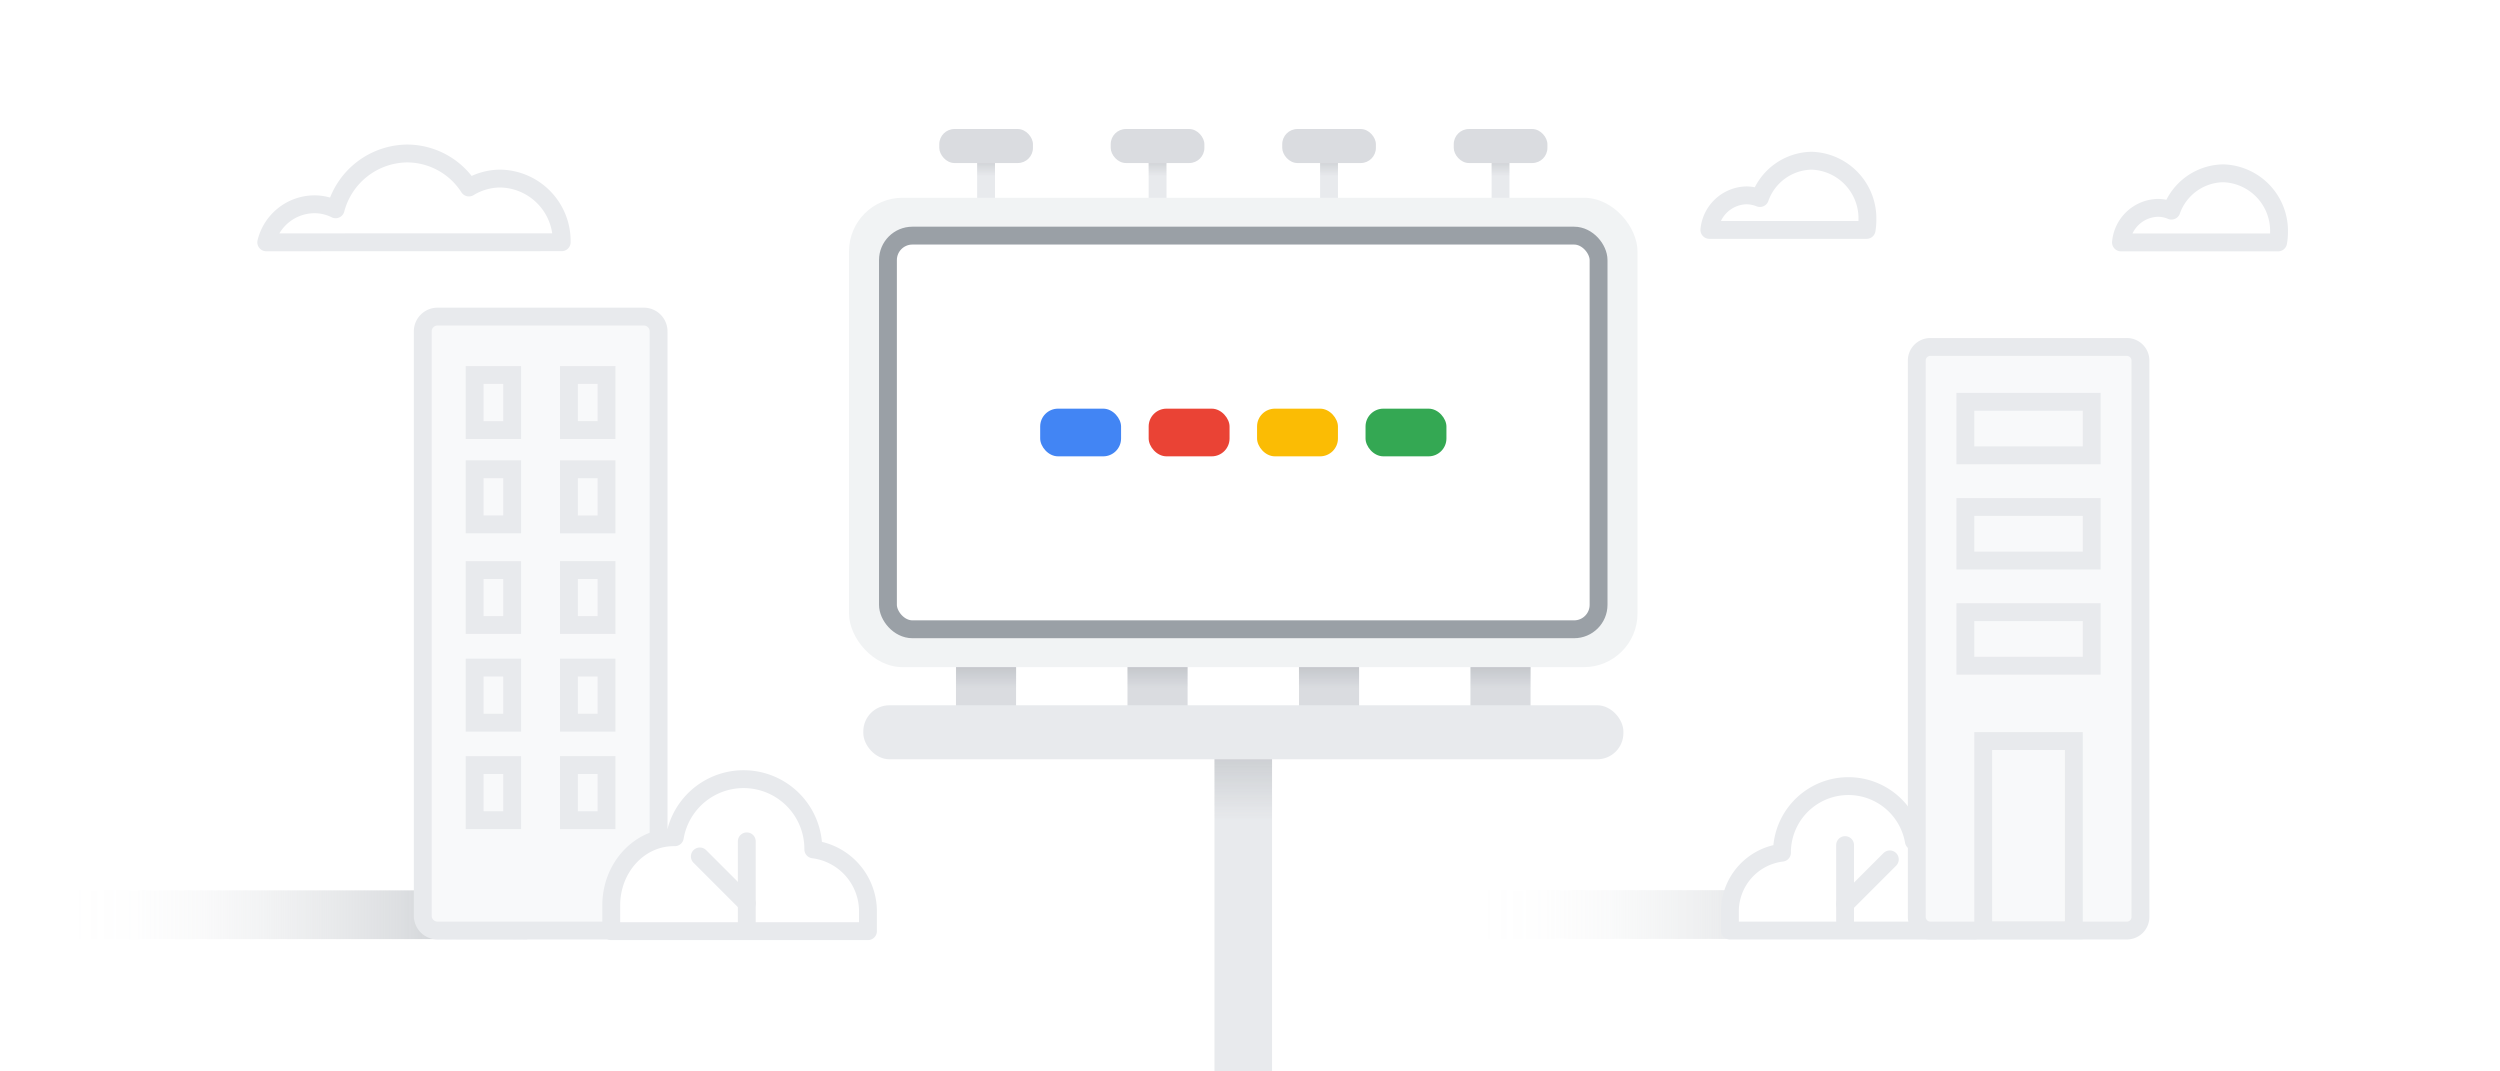 <svg xmlns="http://www.w3.org/2000/svg" xmlns:xlink="http://www.w3.org/1999/xlink" viewBox="0 0 280 120"><defs><style>.cls-1{isolation:isolate;}.cls-13,.cls-2,.cls-3{fill:#fff;}.cls-17,.cls-3,.cls-4{stroke:#e8eaed;stroke-linejoin:round;}.cls-13,.cls-17,.cls-3,.cls-4{stroke-width:2px;}.cls-17,.cls-4{fill:none;}.cls-5{fill:#dadce0;}.cls-11,.cls-22,.cls-23,.cls-24,.cls-25,.cls-6,.cls-7,.cls-8,.cls-9{opacity:0.5;}.cls-11,.cls-14,.cls-16,.cls-22,.cls-23,.cls-24,.cls-25,.cls-6,.cls-7,.cls-8,.cls-9{mix-blend-mode:multiply;}.cls-6{fill:url(#linear-gradient);}.cls-7{fill:url(#linear-gradient-2);}.cls-8{fill:url(#linear-gradient-3);}.cls-9{fill:url(#linear-gradient-4);}.cls-10{fill:#e8eaed;}.cls-11{fill:url(#linear-gradient-5);}.cls-12{fill:#f1f3f4;}.cls-13{stroke:#9aa0a6;stroke-linejoin:bevel;}.cls-14{fill:url(#linear-gradient-6);}.cls-15{fill:#f8f9fa;}.cls-16{fill:url(#linear-gradient-7);}.cls-17{stroke-linecap:round;}.cls-18{fill:#4285f4;}.cls-19{fill:#ea4335;}.cls-20{fill:#fbbc04;}.cls-21{fill:#34a853;}.cls-22{fill:url(#linear-gradient-8);}.cls-23{fill:url(#linear-gradient-9);}.cls-24{fill:url(#linear-gradient-10);}.cls-25{fill:url(#linear-gradient-11);}</style><linearGradient id="linear-gradient" x1="111.65" y1="80.18" x2="111.65" y2="86.68" gradientTransform="translate(-1.21 -3.1)" gradientUnits="userSpaceOnUse"><stop offset="0" stop-color="#676c72" stop-opacity="0"/><stop offset="1" stop-color="#676c72"/></linearGradient><linearGradient id="linear-gradient-2" x1="130.85" y1="80.18" x2="130.85" y2="86.68" xlink:href="#linear-gradient"/><linearGradient id="linear-gradient-3" x1="150.06" y1="80.18" x2="150.06" y2="86.68" xlink:href="#linear-gradient"/><linearGradient id="linear-gradient-4" x1="169.27" y1="80.18" x2="169.27" y2="86.68" xlink:href="#linear-gradient"/><linearGradient id="linear-gradient-5" x1="139.25" y1="91.95" x2="139.25" y2="74.86" gradientTransform="matrix(1, 0, 0, 1, 0, 0)" xlink:href="#linear-gradient"/><linearGradient id="linear-gradient-6" x1="8.11" y1="102.45" x2="59.05" y2="102.45" gradientUnits="userSpaceOnUse"><stop offset="0" stop-color="#bdc1c6" stop-opacity="0"/><stop offset="0.14" stop-color="#bdc1c6" stop-opacity="0.02"/><stop offset="0.28" stop-color="#bdc1c6" stop-opacity="0.08"/><stop offset="0.42" stop-color="#bdc1c6" stop-opacity="0.19"/><stop offset="0.57" stop-color="#bdc1c6" stop-opacity="0.34"/><stop offset="0.72" stop-color="#bdc1c6" stop-opacity="0.52"/><stop offset="0.86" stop-color="#bdc1c6" stop-opacity="0.75"/><stop offset="1" stop-color="#bdc1c6"/></linearGradient><linearGradient id="linear-gradient-7" x1="165.98" y1="102.43" x2="216.92" y2="102.43" xlink:href="#linear-gradient-6"/><linearGradient id="linear-gradient-8" x1="111.65" y1="137.53" x2="111.65" y2="141.95" gradientTransform="translate(-1.21 -117.8)" xlink:href="#linear-gradient"/><linearGradient id="linear-gradient-9" x1="92.44" y1="137.53" x2="92.44" y2="141.95" gradientTransform="translate(37.21 -117.8)" xlink:href="#linear-gradient"/><linearGradient id="linear-gradient-10" x1="73.23" y1="137.53" x2="73.23" y2="141.95" gradientTransform="translate(75.62 -117.8)" xlink:href="#linear-gradient"/><linearGradient id="linear-gradient-11" x1="54.03" y1="137.53" x2="54.03" y2="141.95" gradientTransform="translate(114.03 -117.8)" xlink:href="#linear-gradient"/></defs><g class="cls-1"><g id="BG"><rect class="cls-2" width="280" height="120"/></g><g id="Content"><path class="cls-3" d="M202.9,18a6.26,6.26,0,0,0-5.79,4.18,4.13,4.13,0,0,0-1.53-.3,4.27,4.27,0,0,0-4.13,3.87h17.61a6.74,6.74,0,0,0,.09-1.11A6.46,6.46,0,0,0,202.9,18Z"/><path class="cls-3" d="M249,19.41a6.26,6.26,0,0,0-5.8,4.18,3.91,3.91,0,0,0-1.53-.31,4.25,4.25,0,0,0-4.12,3.87h17.6a6.62,6.62,0,0,0,.1-1.1A6.45,6.45,0,0,0,249,19.41Z"/></g><g id="Layer_1" data-name="Layer 1"><path class="cls-3" d="M62.91,27.13A7,7,0,0,0,56,20a6.79,6.79,0,0,0-3.48,1,8.25,8.25,0,0,0-6.93-3.81,8.38,8.38,0,0,0-8,6.25,5.32,5.32,0,0,0-2.39-.56,5.58,5.58,0,0,0-5.38,4.26Z"/><line class="cls-4" x1="129.65" y1="17.55" x2="129.65" y2="26.14"/><line class="cls-4" x1="110.44" y1="26.14" x2="110.44" y2="17.55"/><line class="cls-4" x1="148.85" y1="17.55" x2="148.85" y2="26.14"/><line class="cls-4" x1="168.06" y1="17.55" x2="168.06" y2="26.14"/><rect class="cls-5" x="107.07" y="73.56" width="6.73" height="7.04"/><rect class="cls-6" x="107.07" y="73.56" width="6.73" height="7.04" transform="translate(220.88 154.17) rotate(180)"/><rect class="cls-5" x="126.28" y="73.56" width="6.73" height="7.04"/><rect class="cls-7" x="126.28" y="73.56" width="6.73" height="7.04" transform="translate(259.29 154.17) rotate(180)"/><rect class="cls-5" x="145.49" y="73.56" width="6.73" height="7.04"/><rect class="cls-8" x="145.49" y="73.56" width="6.73" height="7.04" transform="translate(297.7 154.17) rotate(180)"/><rect class="cls-5" x="164.69" y="73.56" width="6.73" height="7.04"/><rect class="cls-9" x="164.69" y="73.56" width="6.73" height="7.04" transform="translate(336.12 154.17) rotate(180)"/><rect class="cls-10" x="136.02" y="82.14" width="6.45" height="37.9"/><rect class="cls-11" x="136.02" y="82.14" width="6.45" height="37.9"/><rect class="cls-10" x="96.69" y="78.99" width="85.13" height="6.05" rx="2.93"/><rect class="cls-12" x="95.09" y="22.15" width="88.31" height="52.57" rx="6"/><rect class="cls-13" x="99.45" y="26.39" width="79.59" height="44.09" rx="2.74"/><rect class="cls-14" x="8.11" y="99.72" width="50.94" height="5.46"/><rect class="cls-15" x="47.33" y="35.46" width="26.43" height="68.76" rx="1.65"/><path class="cls-10" d="M72.11,36.46a.65.65,0,0,1,.65.65v65.46a.65.65,0,0,1-.65.65H49a.65.65,0,0,1-.65-.65V37.11a.65.65,0,0,1,.65-.65H72.11m0-2H49a2.65,2.65,0,0,0-2.65,2.65v65.46A2.65,2.65,0,0,0,49,105.22H72.11a2.65,2.65,0,0,0,2.65-2.65V37.11a2.65,2.65,0,0,0-2.65-2.65Z"/><rect class="cls-15" x="53.16" y="42.01" width="4.2" height="6.17"/><path class="cls-10" d="M56.36,43v4.17h-2.2V43h2.2m2-2h-6.2v8.17h6.2V41Z"/><rect class="cls-15" x="63.72" y="42.01" width="4.2" height="6.17"/><path class="cls-10" d="M66.93,43v4.17H64.72V43h2.21m2-2H62.72v8.17h6.21V41Z"/><rect class="cls-15" x="53.16" y="52.56" width="4.2" height="6.17"/><path class="cls-10" d="M56.36,53.56v4.17h-2.2V53.56h2.2m2-2h-6.2v8.17h6.2V51.56Z"/><rect class="cls-15" x="63.72" y="52.56" width="4.2" height="6.17"/><path class="cls-10" d="M66.93,53.56v4.17H64.72V53.56h2.21m2-2H62.72v8.17h6.21V51.56Z"/><rect class="cls-15" x="53.16" y="74.77" width="4.2" height="6.17"/><path class="cls-10" d="M56.36,75.77v4.17h-2.2V75.77h2.2m2-2h-6.2v8.17h6.2V73.77Z"/><rect class="cls-15" x="63.72" y="74.77" width="4.2" height="6.17"/><path class="cls-10" d="M66.93,75.77v4.17H64.72V75.77h2.21m2-2H62.72v8.17h6.21V73.77Z"/><rect class="cls-15" x="53.16" y="85.69" width="4.2" height="6.17"/><path class="cls-10" d="M56.36,86.69v4.17h-2.2V86.69h2.2m2-2h-6.2v8.17h6.2V84.69Z"/><rect class="cls-15" x="63.72" y="85.69" width="4.2" height="6.17"/><path class="cls-10" d="M66.93,86.69v4.17H64.72V86.69h2.21m2-2H62.72v8.17h6.21V84.69Z"/><rect class="cls-15" x="53.16" y="63.85" width="4.2" height="6.17"/><path class="cls-10" d="M56.36,64.85V69h-2.2V64.85h2.2m2-2h-6.2V71h6.2V62.85Z"/><rect class="cls-15" x="63.72" y="63.85" width="4.2" height="6.17"/><path class="cls-10" d="M66.93,64.85V69H64.72V64.85h2.21m2-2H62.72V71h6.21V62.85Z"/><rect class="cls-16" x="165.98" y="99.7" width="50.94" height="5.46"/><path class="cls-3" d="M221.1,101.47c0-4-3-7.26-6.64-7.26h-.11a7.44,7.44,0,0,0-14.77,1.24.43.43,0,0,0,0,.05,6.63,6.63,0,0,0-5.83,6.44s0,0,0,.08v2.2H221.1V102a1.1,1.1,0,0,0,0-.18C221.09,101.73,221.1,101.6,221.1,101.47Z"/><line class="cls-17" x1="206.65" y1="94.65" x2="206.65" y2="103.69"/><line class="cls-17" x1="211.66" y1="96.25" x2="206.65" y2="101.26"/><rect class="cls-15" x="214.67" y="38.86" width="25.06" height="65.36" rx="1.52"/><path class="cls-10" d="M238.2,39.86a.53.53,0,0,1,.53.52V102.7a.52.52,0,0,1-.53.52h-22a.52.52,0,0,1-.52-.52V40.38a.52.52,0,0,1,.52-.52h22m0-2h-22a2.52,2.52,0,0,0-2.52,2.52V102.7a2.52,2.52,0,0,0,2.52,2.52h22a2.52,2.52,0,0,0,2.53-2.52V40.38a2.52,2.52,0,0,0-2.53-2.52Z"/><rect class="cls-15" x="220.12" y="45" width="14.15" height="5.97"/><path class="cls-10" d="M233.27,46v4H221.12V46h12.15m2-2H219.12v8h16.15V44Z"/><rect class="cls-15" x="220.12" y="56.78" width="14.15" height="5.97"/><path class="cls-10" d="M233.27,57.78v4H221.12v-4h12.15m2-2H219.12v8h16.15v-8Z"/><rect class="cls-15" x="220.12" y="68.56" width="14.15" height="5.97"/><path class="cls-10" d="M233.27,69.56v4H221.12v-4h12.15m2-2H219.12v8h16.15v-8Z"/><rect class="cls-15" x="222.12" y="83.03" width="10.15" height="21.19"/><path class="cls-10" d="M231.27,84v19.19h-8.15V84h8.15m2-2H221.12v23.19h12.15V82Z"/><rect class="cls-18" x="116.5" y="45.77" width="9.06" height="5.34" rx="2"/><rect class="cls-19" x="128.65" y="45.77" width="9.06" height="5.34" rx="2"/><rect class="cls-20" x="140.79" y="45.77" width="9.06" height="5.34" rx="2"/><rect class="cls-21" x="152.94" y="45.77" width="9.06" height="5.34" rx="2"/><rect class="cls-22" x="109.44" y="17.34" width="2" height="4.79" transform="translate(220.88 39.47) rotate(180)"/><rect class="cls-23" x="128.65" y="17.34" width="2" height="4.79" transform="translate(259.29 39.47) rotate(180)"/><rect class="cls-24" x="147.85" y="17.34" width="2" height="4.79" transform="translate(297.7 39.47) rotate(180)"/><rect class="cls-25" x="167.06" y="17.34" width="2" height="4.79" transform="translate(336.12 39.47) rotate(180)"/><rect class="cls-5" x="105.2" y="14.45" width="10.49" height="3.81" rx="1.7"/><rect class="cls-5" x="124.4" y="14.45" width="10.49" height="3.81" rx="1.7"/><rect class="cls-5" x="143.61" y="14.45" width="10.49" height="3.81" rx="1.7"/><rect class="cls-5" x="162.82" y="14.45" width="10.49" height="3.81" rx="1.7"/><path class="cls-3" d="M68.46,101.4c0-4.21,3.12-7.63,7-7.63h.12a7.81,7.81,0,0,1,15.51,1.3v.06a7,7,0,0,1,6.12,6.76s0,0,0,.08v2.32H68.46V102c0-.06,0-.12,0-.18S68.46,101.53,68.46,101.4Z"/><line class="cls-17" x1="83.64" y1="94.23" x2="83.64" y2="103.73"/><line class="cls-17" x1="78.38" y1="95.92" x2="83.64" y2="101.18"/></g></g></svg>